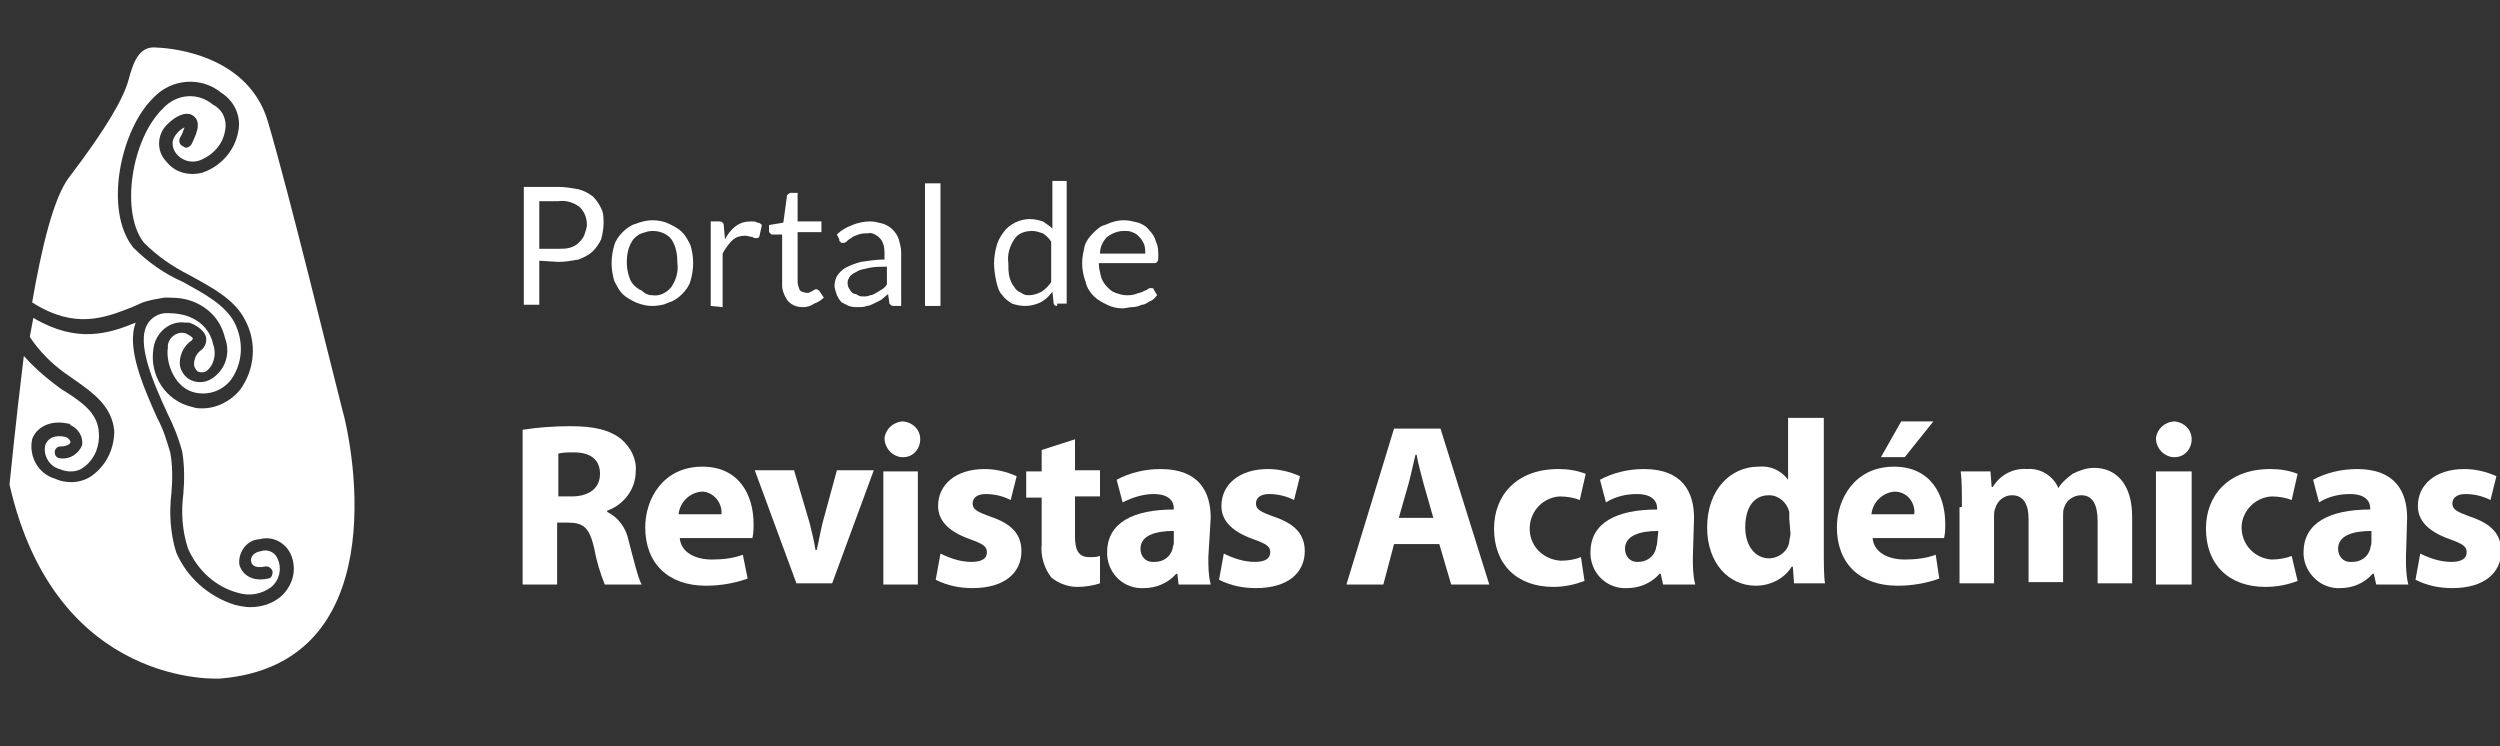<?xml version="1.0" encoding="utf-8"?>
<!-- Generator: Adobe Illustrator 22.0.1, SVG Export Plug-In . SVG Version: 6.00 Build 0)  -->
<svg version="1.1" id="Layer_1" xmlns="http://www.w3.org/2000/svg" xmlns:xlink="http://www.w3.org/1999/xlink" x="0px" y="0px"
	 viewBox="0 0 210 62.7" style="enable-background:new 0 0 210 62.7;" xml:space="preserve">
<rect x="0" y="0" width="210" height="62.7" fill="#333333" stroke="none"/>
<style type="text/css">
	.st0{fill:#FFFFFF;}
</style>
<g>
	<title>porta-revista-logo</title>
	<path class="st0" d="M22.5,10.2c-1.8-6.1-9.3-6.2-9.3-6.2c-1.5-0.2-2,1.2-2.4,2.7s-1.8,4-5,8.2c-1.3,1.7-2.3,5.9-3.1,10.5
		c3.6,2.3,6.1,1.3,8.4,0.4l0.9-0.4c0.6-0.2,1.2-0.3,1.8-0.4l0.3,0h0.1c0.8,0,1.6,0.1,2.4,0.5c1.2,0.6,2,1.6,2.3,2.9
		c0.5,1.3,0,2.7-1.1,3.4c-0.6,0.4-1.4,0.4-2,0c-0.4-0.3-0.7-0.8-0.7-1.3c0-0.8,0.4-1.5,1-1.9c0.1-0.1,0.1-0.2,0.1-0.2
		c-0.2-0.2-0.4-0.3-0.6-0.4c-0.7-0.2-1.4,0.3-1.5,1c0,0.1,0,0.1,0,0.2c-0.2,1.3,0.6,3.5,2.4,3.8c1.1,0.2,2.2-0.2,2.9-1.1
		c1-1.4,1.1-3.2,0.3-4.8c-0.8-1.5-2.5-2.4-4.3-3.4c-1.6-0.7-3-1.7-4.2-2.9c-2.5-3.1-1.1-9.9,1.7-12.6c1.5-1.6,4-1.8,5.7-0.4
		c1.1,0.7,1.7,2,1.4,3.3c-0.3,1.6-1.5,2.9-3,3.4c-1.1,0.3-2.3,0-3-0.9c-0.9-0.9-0.8-2.3,0-3.1c0,0,0,0,0.1-0.1
		c0.6-0.6,1.5-1.1,2.1-0.7c0.9,0.6,0.1,1.9-0.1,2.4c-0.2,0.3-0.5,0.4-0.7,0.2c-0.3-0.1-0.4-0.4-0.3-0.7c0,0,0,0,0,0
		c0.2-0.3,0.3-0.6,0.4-0.9c-0.4,0.2-0.7,0.5-0.9,0.9c-0.2,0.4-0.1,0.9,0.2,1.3c0.5,0.6,1.2,0.8,1.9,0.6c1.1-0.4,2-1.3,2.2-2.5
		c0.2-0.9-0.2-1.8-1-2.2c-1.3-1.1-3.1-0.9-4.2,0.3c-2.7,2.6-3.6,8.8-1.6,11.3c1.1,1.1,2.4,2,3.8,2.7c1.8,1,3.8,2,4.7,3.8
		c1,1.9,0.8,4.1-0.4,5.8c-0.8,1-2,1.6-3.2,1.6c-0.3,0-0.5,0-0.8-0.1c-2.3-0.5-3.7-2.7-3.3-5c0.2-1.3,1.4-2.3,2.7-2.1
		c0.1,0,0.2,0,0.3,0c0.3,0.1,1.2,0.5,1.4,1.2c0.1,0.4-0.1,0.9-0.4,1.1c-0.4,0.3-0.6,0.7-0.6,1.2c0,0.2,0.1,0.4,0.3,0.6
		c0.2,0.1,0.5,0.1,0.7,0c0.7-0.5,0.9-1.5,0.6-2.3c-0.2-1-0.9-1.8-1.8-2.2c-0.6-0.3-1.4-0.4-2.1-0.4c-0.7,0-1.3,0.4-1.6,0.9
		c-1,1.6,0.5,5,1.7,7.6c0.5,1,0.9,2,1.2,3.1c0.2,1.2,0.2,2.4,0.1,3.6c-0.2,1.5-0.1,3.1,0.4,4.6c0.8,1.8,2.3,3.2,4.2,3.7
		c1,0.3,2,0.1,2.8-0.5c0.7-0.6,0.9-1.6,0.5-2.4c-0.2-0.5-0.8-0.8-1.4-0.6c-0.6,0.1-0.9,0.5-0.8,0.9c0.1,0.4,0.5,0.5,1.1,0.4
		c0.3-0.1,0.6,0.1,0.7,0.4c0,0.3-0.1,0.6-0.4,0.6c-1.4,0.3-2.2-0.4-2.4-1.2c-0.1-1,0.6-2,1.6-2.1c0,0,0.1,0,0.1,0
		c1-0.3,2.1,0.2,2.6,1.2c0.6,1.3,0.2,2.7-0.8,3.6c-0.7,0.6-1.6,0.9-2.6,0.9c-0.4,0-0.9-0.1-1.3-0.2c-2.2-0.7-4-2.3-4.9-4.4
		c-0.5-1.6-0.6-3.3-0.4-5c0.1-1.1,0.1-2.3-0.1-3.4c-0.3-1-0.6-2-1.1-2.9c-1.2-2.7-2.6-5.9-1.8-8c-2.2,0.9-4.9,1.8-8.6-0.4
		c-0.1,0.5-0.2,1.1-0.3,1.6c0.8,1.2,1.8,2.2,2.9,3c0.3,0.2,0.7,0.5,1,0.7c1.4,1,3,2.1,3.2,4.2C9.6,37.6,9,39,7.8,39.9
		c-0.5,0.4-1.2,0.6-1.8,0.6c-0.5,0-1-0.1-1.4-0.3c-1.4-0.4-2.2-1.9-1.9-3.3C3,36,4.1,35.2,5.8,35.6c0.1,0,0.1,0,0.1,0.1
		c0.7,0.3,1.1,1,1,1.7c-0.3,0.7-1,1.2-1.8,1.1c-0.3,0-0.5-0.2-0.5-0.5c0,0,0,0,0,0c0-0.3,0.2-0.5,0.5-0.5c0,0,0.1,0,0.1,0
		c0.2,0,0.6-0.1,0.7-0.3c0.1-0.2-0.3-0.5-0.4-0.5c-0.9-0.2-1.5,0.1-1.7,0.7c-0.2,0.9,0.4,1.8,1.2,2c0.7,0.3,1.5,0.3,2.1-0.2
		c0.9-0.7,1.3-1.8,1.2-2.9c-0.1-1.6-1.4-2.5-2.8-3.4c-0.4-0.2-0.7-0.5-1-0.7c-0.9-0.7-1.7-1.4-2.5-2.3c-0.7,5.7-1.2,10.8-1.2,10.8
		c3.9,17.2,17.7,16.3,17.7,16.3c14.5-1.2,11.3-19,10.2-22.8C27.7,30.3,24.3,16.3,22.5,10.2"/>
	<path class="st0" d="M14.1,25.1l-0.3,0h0.4L14.1,25.1"/>
	<path class="st0" d="M45.3,21.9v3.7H44v-9.9h2.9c0.6,0,1.1,0.1,1.7,0.2c0.4,0.1,0.8,0.3,1.2,0.6c0.3,0.3,0.5,0.6,0.7,1
		c0.2,0.4,0.2,0.8,0.2,1.3c0,0.4-0.1,0.9-0.2,1.3c-0.2,0.4-0.4,0.7-0.7,1c-0.3,0.3-0.7,0.5-1.2,0.7C48,21.9,47.5,22,46.9,22
		L45.3,21.9z M45.3,20.9h1.6c0.3,0,0.7,0,1-0.1c0.3-0.1,0.5-0.2,0.7-0.4c0.2-0.2,0.4-0.4,0.5-0.7c0.1-0.3,0.2-0.6,0.2-0.8
		c0-0.6-0.2-1.1-0.6-1.5c-0.5-0.4-1.2-0.6-1.8-0.5h-1.6V20.9z"/>
	<path class="st0" d="M54.8,18.5c0.5,0,1,0.1,1.4,0.3c0.4,0.2,0.8,0.4,1.1,0.7c0.3,0.3,0.5,0.7,0.7,1.1c0.3,1,0.3,2,0,3
		c-0.1,0.4-0.4,0.8-0.7,1.1c-0.3,0.3-0.7,0.6-1.1,0.7c-0.4,0.2-0.9,0.3-1.4,0.3c-0.5,0-0.9-0.1-1.4-0.3c-0.4-0.2-0.8-0.4-1.1-0.7
		c-0.3-0.3-0.5-0.7-0.7-1.1c-0.3-1-0.3-2,0-3c0.1-0.4,0.4-0.8,0.7-1.1c0.3-0.3,0.7-0.6,1.1-0.7C53.9,18.6,54.4,18.5,54.8,18.5z
		 M54.8,24.8c0.6,0.1,1.2-0.2,1.6-0.7c0.4-0.6,0.6-1.3,0.5-2c0-0.7-0.1-1.4-0.5-2c-0.4-0.5-1-0.7-1.6-0.7c-0.3,0-0.6,0.1-0.9,0.2
		c-0.3,0.1-0.5,0.3-0.7,0.5c-0.2,0.3-0.3,0.5-0.4,0.8c-0.2,0.7-0.2,1.5,0,2.2c0.1,0.3,0.2,0.6,0.4,0.8c0.2,0.2,0.4,0.4,0.7,0.5
		C54.2,24.7,54.5,24.8,54.8,24.8L54.8,24.8z"/>
	<path class="st0" d="M59.7,25.7v-7.1h0.7c0.1,0,0.2,0,0.3,0.1c0.1,0.1,0.1,0.2,0.1,0.3l0.1,1.1c0.2-0.4,0.5-0.8,0.9-1.1
		c0.4-0.3,0.8-0.4,1.3-0.4c0.2,0,0.4,0,0.5,0.1c0.2,0,0.3,0.1,0.4,0.2l-0.2,0.9c0,0.1-0.1,0.2-0.2,0.2c0,0-0.1,0-0.1,0
		c-0.1,0-0.2,0-0.3-0.1c-0.2,0-0.4-0.1-0.6-0.1c-0.4,0-0.8,0.1-1.1,0.4c-0.3,0.3-0.6,0.7-0.8,1.1v4.5L59.7,25.7z"/>
	<path class="st0" d="M67.5,25.8c-0.5,0-0.9-0.1-1.3-0.5c-0.3-0.4-0.5-0.9-0.5-1.3v-4.3h-0.8c-0.1,0-0.1,0-0.2-0.1
		c-0.1-0.1-0.1-0.1-0.1-0.2v-0.5l1.2-0.2l0.3-2.2c0-0.1,0-0.1,0.1-0.2c0.1,0,0.1-0.1,0.2-0.1H67v2.4h2v0.9h-2v4.2
		c0,0.2,0.1,0.5,0.2,0.7c0.1,0.1,0.4,0.2,0.6,0.2c0.1,0,0.2,0,0.3-0.1c0.1,0,0.2-0.1,0.2-0.1l0.2-0.1c0,0,0.1,0,0.1,0
		c0.1,0,0.1,0.1,0.2,0.1l0.4,0.6c-0.2,0.2-0.5,0.4-0.8,0.5C68.1,25.7,67.8,25.8,67.5,25.8z"/>
	<path class="st0" d="M75.7,25.7h-0.6c-0.1,0-0.2,0-0.3-0.1c-0.1-0.1-0.1-0.1-0.1-0.2l-0.1-0.7L74,25.2c-0.2,0.1-0.4,0.2-0.6,0.3
		c-0.2,0.1-0.4,0.2-0.6,0.2c-0.2,0.1-0.5,0.1-0.7,0.1c-0.3,0-0.5,0-0.8-0.1c-0.2-0.1-0.4-0.2-0.6-0.3c-0.2-0.2-0.3-0.4-0.4-0.6
		c-0.1-0.3-0.2-0.6-0.2-0.8c0-0.3,0.1-0.6,0.2-0.8c0.2-0.3,0.4-0.5,0.7-0.7c0.4-0.2,0.9-0.4,1.3-0.5c0.7-0.1,1.3-0.2,2-0.2v-0.6
		c0-0.4-0.1-0.9-0.4-1.2c-0.3-0.3-0.7-0.5-1-0.4c-0.3,0-0.5,0-0.8,0.1c-0.2,0.1-0.4,0.1-0.6,0.3c-0.2,0.1-0.3,0.2-0.4,0.3
		c-0.1,0.1-0.2,0.1-0.3,0.1c-0.1,0-0.2,0-0.2-0.1c-0.1,0-0.1-0.1-0.1-0.2l-0.2-0.4c0.4-0.4,0.8-0.6,1.3-0.8c0.5-0.2,1-0.3,1.5-0.3
		c0.4,0,0.7,0.1,1.1,0.2c0.3,0.1,0.6,0.3,0.8,0.5c0.2,0.2,0.4,0.5,0.5,0.8c0.1,0.4,0.2,0.7,0.2,1.1L75.7,25.7z M72.5,24.9
		c0.2,0,0.4,0,0.6-0.1c0.2,0,0.3-0.1,0.5-0.2c0.2-0.1,0.3-0.2,0.5-0.3c0.2-0.1,0.3-0.3,0.4-0.4v-1.5c-0.5,0-1,0-1.5,0.1
		c-0.3,0.1-0.7,0.1-1,0.3c-0.2,0.1-0.4,0.2-0.6,0.4c-0.1,0.2-0.2,0.3-0.2,0.5c0,0.2,0,0.3,0.1,0.5c0.1,0.1,0.1,0.2,0.2,0.3
		c0.1,0.1,0.2,0.2,0.4,0.2C72.2,24.9,72.3,24.9,72.5,24.9z"/>
	<path class="st0" d="M79,15.4v10.3h-1.3V15.4H79z"/>
	<path class="st0" d="M88.8,25.7c-0.2,0-0.3-0.1-0.3-0.3l-0.1-0.9c-0.3,0.4-0.6,0.7-1,0.9c-0.4,0.2-0.9,0.3-1.3,0.3
		c-0.4,0-0.8-0.1-1.1-0.2c-0.3-0.2-0.6-0.4-0.8-0.7c-0.3-0.3-0.4-0.7-0.5-1.1c-0.1-0.5-0.2-1-0.2-1.6c0-0.5,0.1-1,0.2-1.4
		c0.1-0.4,0.3-0.8,0.6-1.2c0.5-0.7,1.4-1.1,2.2-1.1c0.4,0,0.8,0.1,1.1,0.2c0.3,0.2,0.6,0.4,0.8,0.6v-4h1.2v10.3H88.8z M86.4,24.8
		c0.4,0,0.7-0.1,1.1-0.3c0.3-0.2,0.6-0.5,0.8-0.8v-3.4c-0.2-0.3-0.4-0.5-0.7-0.7c-0.3-0.1-0.6-0.2-0.9-0.2c-0.6,0-1.2,0.2-1.5,0.7
		c-0.4,0.6-0.6,1.3-0.5,2c0,0.4,0,0.8,0.1,1.2c0.1,0.3,0.2,0.6,0.4,0.8c0.1,0.2,0.3,0.4,0.6,0.5C85.9,24.7,86.1,24.8,86.4,24.8z"/>
	<path class="st0" d="M94.4,18.5c0.4,0,0.8,0.1,1.2,0.2c0.3,0.1,0.7,0.3,0.9,0.6c0.3,0.3,0.5,0.6,0.6,1c0.2,0.4,0.2,0.9,0.2,1.3
		c0,0.1,0,0.3-0.1,0.4c-0.1,0.1-0.1,0.1-0.2,0.1h-4.7c0,0.4,0.1,0.8,0.2,1.2c0.1,0.3,0.3,0.6,0.5,0.8c0.2,0.2,0.4,0.4,0.7,0.5
		c0.3,0.1,0.6,0.2,0.9,0.2c0.3,0,0.5,0,0.8-0.1c0.2-0.1,0.4-0.1,0.6-0.2c0.1-0.1,0.3-0.1,0.4-0.2c0.1-0.1,0.2-0.1,0.3-0.1
		c0.1,0,0.2,0,0.2,0.1l0.3,0.5c-0.2,0.2-0.3,0.4-0.6,0.5c-0.2,0.1-0.4,0.3-0.7,0.3c-0.2,0.1-0.5,0.2-0.8,0.2c-0.3,0-0.5,0.1-0.8,0.1
		c-0.5,0-0.9-0.1-1.3-0.3c-0.4-0.2-0.8-0.4-1.1-0.7c-0.3-0.3-0.6-0.7-0.7-1.2c-0.2-0.5-0.3-1.1-0.3-1.6c0-0.5,0.1-0.9,0.2-1.4
		c0.1-0.4,0.4-0.8,0.7-1.1c0.3-0.3,0.6-0.6,1-0.7C93.5,18.6,93.9,18.5,94.4,18.5z M94.4,19.4c-0.5,0-1,0.2-1.4,0.5
		c-0.4,0.4-0.6,0.9-0.6,1.4h3.8c0-0.3,0-0.5-0.1-0.8c-0.1-0.2-0.2-0.4-0.4-0.6c-0.2-0.2-0.3-0.3-0.6-0.4
		C94.9,19.4,94.7,19.4,94.4,19.4L94.4,19.4z"/>
	<path class="st0" d="M43.9,36.1c1.3-0.2,2.6-0.3,4-0.3c2,0,3.3,0.3,4.3,1.1c0.8,0.7,1.3,1.7,1.2,2.7c0,1.5-1,2.8-2.4,3.3v0.1
		c1,0.5,1.6,1.4,1.8,2.4c0.4,1.5,0.8,3.2,1.1,3.7h-3.1c-0.4-1-0.7-2-0.9-3.1c-0.4-1.7-0.9-2.1-2.2-2.1h-0.9v5.2h-2.9V36.1z
		 M46.9,41.7H48c1.5,0,2.4-0.7,2.4-1.9c0-1.2-0.8-1.8-2.2-1.8c-0.5,0-0.9,0-1.3,0.1L46.9,41.7z"/>
	<path class="st0" d="M57.1,45.2c0.1,1.2,1.3,1.8,2.7,1.8c0.9,0,1.8-0.1,2.6-0.4l0.4,2c-1.1,0.4-2.3,0.6-3.5,0.6
		c-3.2,0-5.1-1.9-5.1-4.9c0-2.4,1.5-5.1,4.8-5.1c3.1,0,4.3,2.4,4.3,4.8c0,0.4,0,0.8-0.1,1.2L57.1,45.2z M60.6,43.2
		c0.1-0.9-0.6-1.8-1.5-1.9c-0.1,0-0.1,0-0.2,0c-1,0.1-1.8,0.9-1.9,1.9H60.6z"/>
	<path class="st0" d="M66.7,39.5l1.3,4.4c0.2,0.8,0.4,1.6,0.5,2.3h0.1c0.2-0.8,0.3-1.5,0.5-2.3l1.2-4.4h3.1l-3.5,9.5h-3l-3.5-9.5
		H66.7z"/>
	<path class="st0" d="M75.7,38.4c-0.8-0.1-1.4-0.8-1.4-1.6c0.1-0.8,0.8-1.4,1.6-1.4c0.8,0.1,1.4,0.7,1.4,1.5c0,0.8-0.6,1.5-1.4,1.5
		C75.8,38.4,75.8,38.4,75.7,38.4z M74.2,49.1v-9.5h2.9v9.5H74.2z"/>
	<path class="st0" d="M79,46.5c0.8,0.4,1.7,0.7,2.6,0.7c0.9,0,1.3-0.3,1.3-0.8s-0.3-0.7-1.4-1.1c-2-0.7-2.7-1.7-2.7-2.8
		c0-1.8,1.5-3.1,3.9-3.1c0.9,0,1.8,0.2,2.7,0.6l-0.5,2c-0.6-0.3-1.3-0.5-2.1-0.5c-0.7,0-1.1,0.3-1.1,0.8s0.4,0.7,1.5,1.1
		c1.8,0.6,2.6,1.5,2.6,2.9c0,1.8-1.4,3.1-4.1,3.1c-1.1,0-2.1-0.2-3.1-0.7L79,46.5z"/>
	<path class="st0" d="M102.8,46.5c0.8,0.4,1.7,0.7,2.6,0.7c0.9,0,1.3-0.3,1.3-0.8s-0.3-0.7-1.4-1.1c-2-0.7-2.7-1.7-2.7-2.8
		c0-1.8,1.5-3.1,3.9-3.1c0.9,0,1.8,0.2,2.7,0.6l-0.5,2c-0.6-0.3-1.3-0.5-2.1-0.5c-0.7,0-1.1,0.3-1.1,0.8s0.4,0.7,1.5,1.1
		c1.8,0.6,2.6,1.5,2.6,2.9c0,1.8-1.4,3.1-4.1,3.1c-1.1,0-2.1-0.2-3.1-0.7L102.8,46.5z"/>
	<path class="st0" d="M203.3,46.5c0.8,0.4,1.7,0.7,2.6,0.7c0.9,0,1.3-0.3,1.3-0.8s-0.3-0.7-1.4-1.1c-2-0.7-2.7-1.7-2.7-2.8
		c0-1.8,1.5-3.1,3.9-3.1c0.9,0,1.8,0.2,2.7,0.6l-0.5,2c-0.6-0.3-1.3-0.5-2.1-0.5c-0.7,0-1.1,0.3-1.1,0.8s0.4,0.7,1.5,1.1
		c1.8,0.6,2.6,1.5,2.6,2.9c0,1.8-1.4,3.1-4.1,3.1c-1.1,0-2.1-0.2-3.1-0.7L203.3,46.5z"/>
	<path class="st0" d="M90.3,36.9v2.6h2.1v2.2h-2.1v3.4c0,1.1,0.3,1.7,1.2,1.7c0.3,0,0.6,0,0.9-0.1V49c-0.6,0.2-1.3,0.3-1.9,0.3
		c-0.8,0-1.6-0.3-2.2-0.8c-0.6-0.8-0.9-1.8-0.8-2.8v-3.9h-1.3v-2.2h1.3v-1.8L90.3,36.9z"/>
	<path class="st0" d="M101.5,46.8c0,0.8,0,1.5,0.2,2.3H99l-0.1-0.9h-0.1c-0.7,0.8-1.7,1.2-2.7,1.2c-1.6,0.1-3-1.1-3.1-2.8
		c0-0.1,0-0.1,0-0.2c0-2.5,2.2-3.6,5.6-3.6v-0.1c0-0.5-0.3-1.2-1.7-1.2c-0.9,0-1.8,0.3-2.6,0.7l-0.5-1.9c1.1-0.6,2.4-0.9,3.7-0.9
		c3.2,0,4.2,1.9,4.2,4.1L101.5,46.8z M98.6,44.6c-1.6,0-2.8,0.4-2.8,1.5c0,0.6,0.4,1.1,1,1.1c0.1,0,0.1,0,0.2,0
		c0.7,0,1.3-0.4,1.5-1.1c0-0.2,0.1-0.3,0.1-0.5V44.6z"/>
	<path class="st0" d="M117.1,45.7l-0.9,3.4h-3.1l4-13.1h3.9l4.1,13.1h-3.2l-1-3.4H117.1z M120.4,43.5l-0.8-2.8
		c-0.2-0.8-0.5-1.8-0.6-2.5h-0.1c-0.2,0.8-0.4,1.8-0.6,2.5l-0.8,2.8H120.4z"/>
	<path class="st0" d="M133.1,48.8c-0.8,0.3-1.7,0.5-2.6,0.5c-3.1,0-5-1.9-5-4.9c0-2.8,1.9-5,5.4-5c0.8,0,1.5,0.1,2.3,0.4l-0.5,2.2
		c-0.5-0.2-1.1-0.3-1.7-0.3c-1.5,0.1-2.6,1.4-2.5,2.9c0.1,1.4,1.2,2.4,2.6,2.5c0.6,0,1.2-0.1,1.7-0.3L133.1,48.8z"/>
	<path class="st0" d="M142.2,46.8c0,0.8,0,1.5,0.2,2.3h-2.7l-0.2-0.9h-0.1c-0.7,0.8-1.7,1.2-2.7,1.2c-1.6,0.1-3-1.1-3.1-2.8
		c0-0.1,0-0.1,0-0.2c0-2.5,2.2-3.6,5.6-3.6v-0.1c0-0.5-0.3-1.2-1.7-1.2c-0.9,0-1.8,0.2-2.6,0.7l-0.5-1.9c1.1-0.6,2.4-0.9,3.7-0.9
		c3.2,0,4.2,1.9,4.2,4.1L142.2,46.8z M139.3,44.6c-1.6,0-2.8,0.4-2.8,1.5c0,0.6,0.4,1.1,1,1.1c0,0,0.1,0,0.1,0
		c0.7,0,1.3-0.4,1.5-1.1c0-0.2,0.1-0.3,0.1-0.5L139.3,44.6z"/>
	<path class="st0" d="M153.2,35.2v11c0,1.1,0,2.2,0.1,2.8h-2.6l-0.1-1.4h-0.1c-0.6,1-1.8,1.6-3,1.6c-2.3,0-4.1-1.9-4.1-4.9
		c0-3.2,2-5.1,4.3-5.1c1-0.1,1.9,0.3,2.5,1.1l0,0v-5.2H153.2z M150.3,43.6c0-0.2,0-0.4,0-0.6c-0.2-0.8-0.9-1.4-1.7-1.4
		c-1.4,0-2,1.2-2,2.7c0,1.5,0.8,2.6,2,2.6c0.8,0,1.6-0.6,1.7-1.4c0-0.2,0.1-0.4,0.1-0.7L150.3,43.6z"/>
	<path class="st0" d="M157.3,45.2c0.1,1.2,1.3,1.8,2.7,1.8c0.9,0,1.8-0.1,2.6-0.4l0.3,2c-1.1,0.4-2.3,0.6-3.5,0.6
		c-3.2,0-5.1-1.9-5.1-4.9c0-2.4,1.5-5.1,4.8-5.1c3.1,0,4.3,2.4,4.3,4.8c0,0.4,0,0.8-0.1,1.2H157.3z M160.8,43.2
		c0.1-0.9-0.5-1.8-1.5-1.9c-0.1,0-0.1,0-0.2,0c-1,0.1-1.8,0.9-1.9,1.9H160.8z M162.4,35.4l-2.4,3h-2l1.7-3H162.4z"/>
	<path class="st0" d="M164.8,42.6c0-1.2,0-2.2-0.1-3h2.5l0.1,1.3h0.1c0.6-1,1.7-1.6,2.9-1.5c1.1-0.1,2.2,0.6,2.6,1.6l0,0
		c0.3-0.5,0.8-0.9,1.2-1.2c0.6-0.3,1.2-0.5,1.8-0.5c1.8,0,3.2,1.3,3.2,4.1v5.6h-2.9v-5.2c0-1.4-0.4-2.2-1.4-2.2
		c-0.6,0-1.2,0.4-1.4,1c-0.1,0.2-0.1,0.5-0.1,0.7v5.6h-2.9v-5.3c0-1.2-0.4-2-1.4-2c-0.6,0-1.2,0.4-1.4,1.1c-0.1,0.2-0.1,0.5-0.1,0.8
		v5.5h-2.9V42.6z"/>
	<path class="st0" d="M182.5,38.4c-0.8-0.1-1.4-0.8-1.4-1.6c0.1-0.8,0.8-1.4,1.6-1.4c0.8,0.1,1.4,0.7,1.4,1.5c0,0.8-0.6,1.5-1.4,1.5
		C182.6,38.4,182.5,38.4,182.5,38.4z M181.1,49.1v-9.5h3v9.5H181.1z"/>
	<path class="st0" d="M193,48.8c-0.8,0.3-1.7,0.5-2.7,0.5c-3.1,0-5-1.9-5-4.9c0-2.8,1.9-5,5.4-5c0.8,0,1.5,0.1,2.3,0.4l-0.5,2.2
		c-0.5-0.2-1.1-0.3-1.7-0.3c-1.5,0.1-2.6,1.4-2.5,2.8c0.1,1.4,1.2,2.4,2.5,2.5c0.6,0,1.2-0.1,1.7-0.3L193,48.8z"/>
	<path class="st0" d="M202.1,46.8c0,0.8,0,1.5,0.2,2.3h-2.7l-0.2-0.9h-0.1c-0.7,0.8-1.7,1.2-2.7,1.2c-1.6,0.1-3-1.2-3.1-2.8
		c0-0.1,0-0.1,0-0.2c0-2.5,2.2-3.6,5.6-3.6v-0.1c0-0.5-0.3-1.2-1.7-1.2c-0.9,0-1.8,0.2-2.6,0.7l-0.5-1.9c1.1-0.6,2.4-0.9,3.7-0.9
		c3.2,0,4.2,1.9,4.2,4.1L202.1,46.8z M199.2,44.6c-1.6,0-2.8,0.4-2.8,1.5c0,0.6,0.4,1.1,1,1.1c0.1,0,0.1,0,0.2,0
		c0.7,0,1.3-0.4,1.5-1.1c0-0.2,0.1-0.3,0.1-0.5V44.6z"/>
</g>
</svg>
